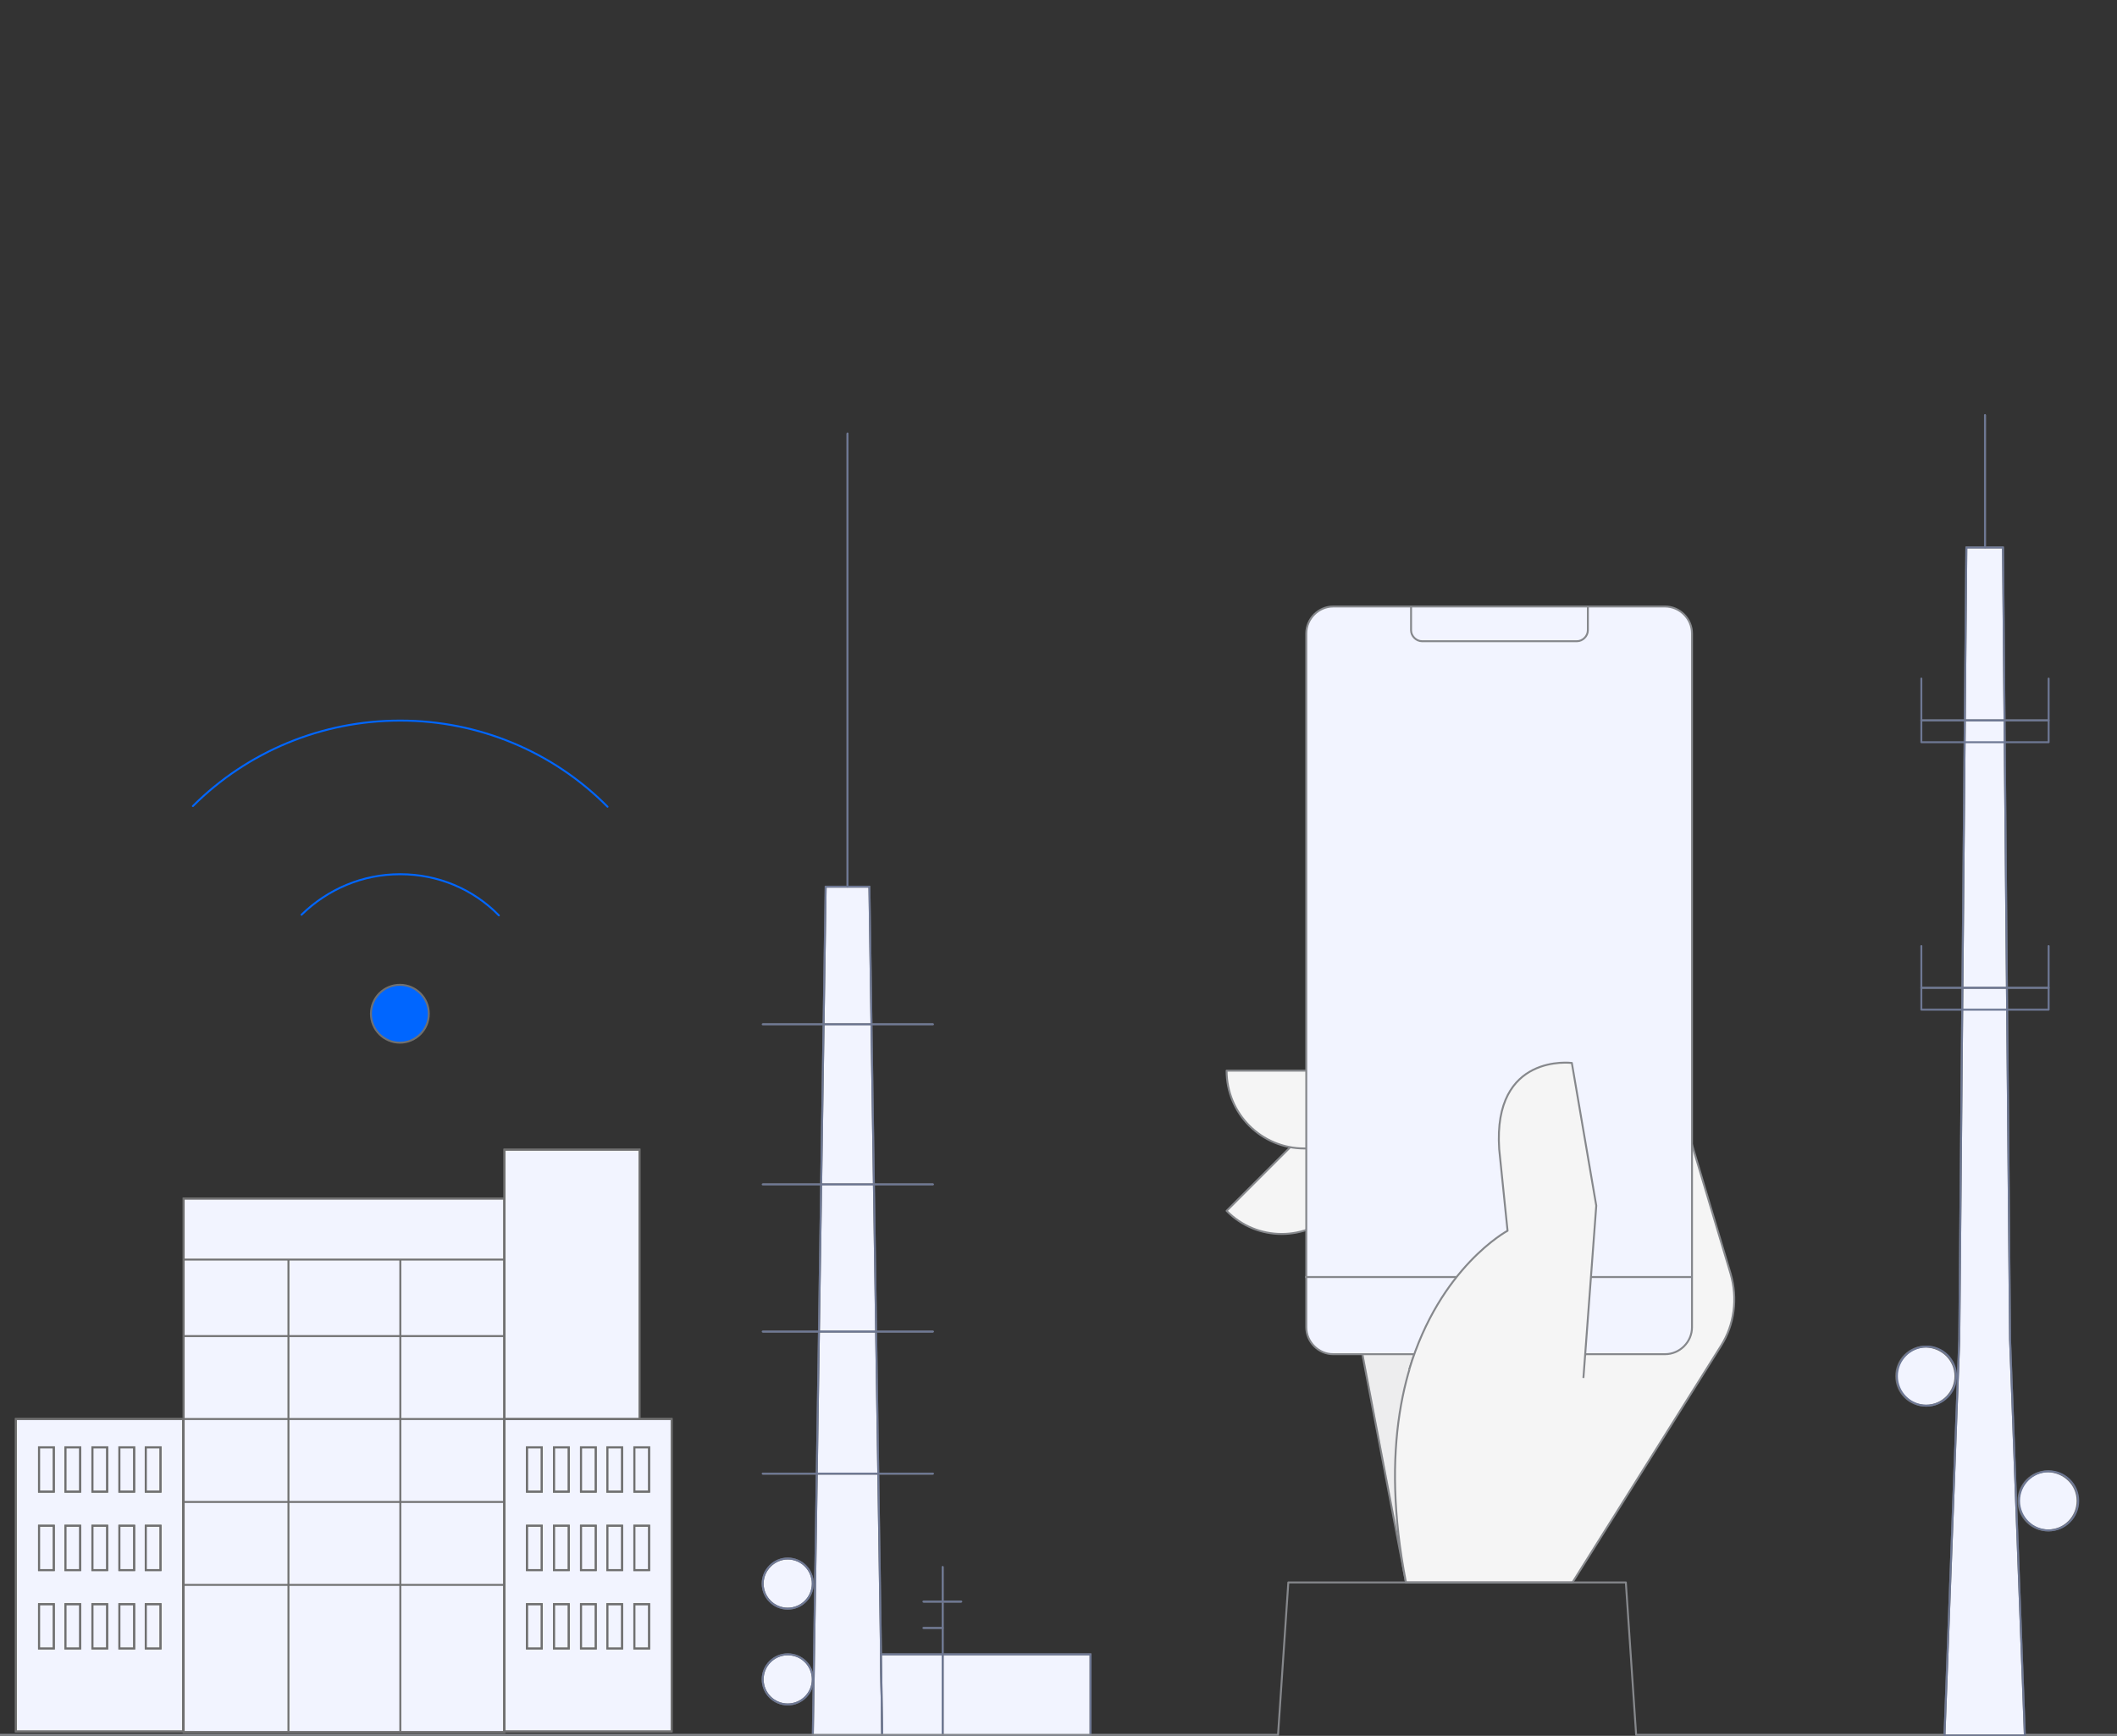 <?xml version="1.0" encoding="UTF-8"?> <svg xmlns="http://www.w3.org/2000/svg" xmlns:xlink="http://www.w3.org/1999/xlink" version="1.1" id="Capa_1" x="0px" y="0px" width="329.3px" height="270px" viewBox="0 0 329.3 270" xml:space="preserve"><rect x="0" y="0" width="329.3" height="270" fill="#333333" stroke="none"/> <g id="Grupo_1836" transform="translate(-5823.43 -2702.7)"> <g id="Grupo_1830" transform="translate(5826.299 2834.021)"> <rect id="Rectángulo_1654" x="-0.4" y="89.4" fill="#F2F4FF" stroke="#707070" stroke-width="0.3" width="26" height="48.6"></rect> <rect id="Rectángulo_1655" x="-0.4" y="89.4" fill="none" stroke="#707070" stroke-width="0.3" width="26" height="48.6"></rect> <rect id="Rectángulo_1656" x="25.7" y="55.1" fill="#F2F4FF" stroke="#707070" stroke-width="0.3" width="49.9" height="83"></rect> <rect id="Rectángulo_1657" x="25.7" y="55.1" fill="none" stroke="#707070" stroke-width="0.3" width="49.9" height="83"></rect> <rect id="Rectángulo_1658" x="75.6" y="47.5" fill="#F2F4FF" stroke="#707070" stroke-width="0.3" width="21" height="90.5"></rect> <rect id="Rectángulo_1659" x="75.6" y="47.5" fill="none" stroke="#707070" stroke-width="0.3" width="21" height="90.5"></rect> <rect id="Rectángulo_1660" x="3.2" y="93.8" fill="#F2F4FF" stroke="#707070" stroke-width="0.3" width="2.3" height="6.9"></rect> <rect id="Rectángulo_1661" x="3.2" y="93.8" fill="none" stroke="#707070" stroke-width="0.3" width="2.3" height="6.9"></rect> <rect id="Rectángulo_1662" x="7.3" y="93.8" fill="#F2F4FF" stroke="#707070" stroke-width="0.3" width="2.3" height="6.9"></rect> <rect id="Rectángulo_1663" x="7.3" y="93.8" fill="none" stroke="#707070" stroke-width="0.3" width="2.3" height="6.9"></rect> <rect id="Rectángulo_1664" x="11.5" y="93.8" fill="#F2F4FF" stroke="#707070" stroke-width="0.3" width="2.3" height="6.9"></rect> <rect id="Rectángulo_1665" x="11.5" y="93.8" fill="none" stroke="#707070" stroke-width="0.3" width="2.3" height="6.9"></rect> <rect id="Rectángulo_1666" x="15.7" y="93.8" fill="#F2F4FF" stroke="#707070" stroke-width="0.3" width="2.3" height="6.9"></rect> <rect id="Rectángulo_1667" x="15.7" y="93.8" fill="none" stroke="#707070" stroke-width="0.3" width="2.3" height="6.9"></rect> <rect id="Rectángulo_1668" x="19.8" y="93.8" fill="#F2F4FF" stroke="#707070" stroke-width="0.3" width="2.3" height="6.9"></rect> <rect id="Rectángulo_1669" x="19.8" y="93.8" fill="none" stroke="#707070" stroke-width="0.3" width="2.3" height="6.9"></rect> <rect id="Rectángulo_1670" x="3.2" y="106" fill="#F2F4FF" stroke="#707070" stroke-width="0.3" width="2.3" height="6.9"></rect> <rect id="Rectángulo_1671" x="3.2" y="106" fill="none" stroke="#707070" stroke-width="0.3" width="2.3" height="6.9"></rect> <rect id="Rectángulo_1672" x="7.3" y="106" fill="#F2F4FF" stroke="#707070" stroke-width="0.3" width="2.3" height="6.9"></rect> <rect id="Rectángulo_1673" x="7.3" y="106" fill="none" stroke="#707070" stroke-width="0.3" width="2.3" height="6.9"></rect> <rect id="Rectángulo_1674" x="11.5" y="106" fill="#F2F4FF" stroke="#707070" stroke-width="0.3" width="2.3" height="6.9"></rect> <rect id="Rectángulo_1675" x="11.5" y="106" fill="none" stroke="#707070" stroke-width="0.3" width="2.3" height="6.9"></rect> <rect id="Rectángulo_1676" x="15.7" y="106" fill="#F2F4FF" stroke="#707070" stroke-width="0.3" width="2.3" height="6.9"></rect> <rect id="Rectángulo_1677" x="15.7" y="106" fill="none" stroke="#707070" stroke-width="0.3" width="2.3" height="6.9"></rect> <rect id="Rectángulo_1678" x="19.8" y="106" fill="#F2F4FF" stroke="#707070" stroke-width="0.3" width="2.3" height="6.9"></rect> <rect id="Rectángulo_1679" x="19.8" y="106" fill="none" stroke="#707070" stroke-width="0.3" width="2.3" height="6.9"></rect> <rect id="Rectángulo_1680" x="3.2" y="118.2" fill="#F2F4FF" stroke="#707070" stroke-width="0.3" width="2.3" height="6.9"></rect> <rect id="Rectángulo_1681" x="3.2" y="118.2" fill="none" stroke="#707070" stroke-width="0.3" width="2.3" height="6.9"></rect> <rect id="Rectángulo_1682" x="7.3" y="118.2" fill="#F2F4FF" stroke="#707070" stroke-width="0.3" width="2.3" height="6.9"></rect> <rect id="Rectángulo_1683" x="7.3" y="118.2" fill="none" stroke="#707070" stroke-width="0.3" width="2.3" height="6.9"></rect> <rect id="Rectángulo_1684" x="11.5" y="118.2" fill="#F2F4FF" stroke="#707070" stroke-width="0.3" width="2.3" height="6.9"></rect> <rect id="Rectángulo_1685" x="11.5" y="118.2" fill="none" stroke="#707070" stroke-width="0.3" width="2.3" height="6.9"></rect> <rect id="Rectángulo_1686" x="15.7" y="118.2" fill="#F2F4FF" stroke="#707070" stroke-width="0.3" width="2.3" height="6.9"></rect> <rect id="Rectángulo_1687" x="15.7" y="118.2" fill="none" stroke="#707070" stroke-width="0.3" width="2.3" height="6.9"></rect> <rect id="Rectángulo_1688" x="19.8" y="118.2" fill="#F2F4FF" stroke="#707070" stroke-width="0.3" width="2.3" height="6.9"></rect> <rect id="Rectángulo_1689" x="19.8" y="118.2" fill="none" stroke="#707070" stroke-width="0.3" width="2.3" height="6.9"></rect> <rect id="Rectángulo_1690" x="75.6" y="89.4" fill="#F2F4FF" stroke="#707070" stroke-width="0.3" width="26" height="48.6"></rect> <rect id="Rectángulo_1691" x="75.6" y="89.4" fill="none" stroke="#707070" stroke-width="0.3" width="26" height="48.6"></rect> <rect id="Rectángulo_1692" x="79.1" y="93.8" fill="#F2F4FF" stroke="#707070" stroke-width="0.3" width="2.3" height="6.9"></rect> <rect id="Rectángulo_1693" x="79.1" y="93.8" fill="none" stroke="#707070" stroke-width="0.3" width="2.3" height="6.9"></rect> <rect id="Rectángulo_1694" x="83.3" y="93.8" fill="#F2F4FF" stroke="#707070" stroke-width="0.3" width="2.3" height="6.9"></rect> <rect id="Rectángulo_1695" x="83.3" y="93.8" fill="none" stroke="#707070" stroke-width="0.3" width="2.3" height="6.9"></rect> <rect id="Rectángulo_1696" x="87.5" y="93.8" fill="#F2F4FF" stroke="#707070" stroke-width="0.3" width="2.3" height="6.9"></rect> <rect id="Rectángulo_1697" x="87.5" y="93.8" fill="none" stroke="#707070" stroke-width="0.3" width="2.3" height="6.9"></rect> <rect id="Rectángulo_1698" x="91.6" y="93.8" fill="#F2F4FF" stroke="#707070" stroke-width="0.3" width="2.3" height="6.9"></rect> <rect id="Rectángulo_1699" x="91.6" y="93.8" fill="none" stroke="#707070" stroke-width="0.3" width="2.3" height="6.9"></rect> <rect id="Rectángulo_1700" x="95.8" y="93.8" fill="#F2F4FF" stroke="#707070" stroke-width="0.3" width="2.3" height="6.9"></rect> <rect id="Rectángulo_1701" x="95.8" y="93.8" fill="none" stroke="#707070" stroke-width="0.3" width="2.3" height="6.9"></rect> <rect id="Rectángulo_1702" x="79.1" y="106" fill="#F2F4FF" stroke="#707070" stroke-width="0.3" width="2.3" height="6.9"></rect> <rect id="Rectángulo_1703" x="79.1" y="106" fill="none" stroke="#707070" stroke-width="0.3" width="2.3" height="6.9"></rect> <rect id="Rectángulo_1704" x="83.3" y="106" fill="#F2F4FF" stroke="#707070" stroke-width="0.3" width="2.3" height="6.9"></rect> <rect id="Rectángulo_1705" x="83.3" y="106" fill="none" stroke="#707070" stroke-width="0.3" width="2.3" height="6.9"></rect> <rect id="Rectángulo_1706" x="87.5" y="106" fill="#F2F4FF" stroke="#707070" stroke-width="0.3" width="2.3" height="6.9"></rect> <rect id="Rectángulo_1707" x="87.5" y="106" fill="none" stroke="#707070" stroke-width="0.3" width="2.3" height="6.9"></rect> <rect id="Rectángulo_1708" x="91.6" y="106" fill="#F2F4FF" stroke="#707070" stroke-width="0.3" width="2.3" height="6.9"></rect> <rect id="Rectángulo_1709" x="91.6" y="106" fill="none" stroke="#707070" stroke-width="0.3" width="2.3" height="6.9"></rect> <rect id="Rectángulo_1710" x="95.8" y="106" fill="#F2F4FF" stroke="#707070" stroke-width="0.3" width="2.3" height="6.9"></rect> <rect id="Rectángulo_1711" x="95.8" y="106" fill="none" stroke="#707070" stroke-width="0.3" width="2.3" height="6.9"></rect> <rect id="Rectángulo_1712" x="79.1" y="118.2" fill="#F2F4FF" stroke="#707070" stroke-width="0.3" width="2.3" height="6.9"></rect> <rect id="Rectángulo_1713" x="79.1" y="118.2" fill="none" stroke="#707070" stroke-width="0.3" width="2.3" height="6.9"></rect> <rect id="Rectángulo_1714" x="83.3" y="118.2" fill="#F2F4FF" stroke="#707070" stroke-width="0.3" width="2.3" height="6.9"></rect> <rect id="Rectángulo_1715" x="83.3" y="118.2" fill="none" stroke="#707070" stroke-width="0.3" width="2.3" height="6.9"></rect> <rect id="Rectángulo_1716" x="87.5" y="118.2" fill="#F2F4FF" stroke="#707070" stroke-width="0.3" width="2.3" height="6.9"></rect> <rect id="Rectángulo_1717" x="87.5" y="118.2" fill="none" stroke="#707070" stroke-width="0.3" width="2.3" height="6.9"></rect> <rect id="Rectángulo_1718" x="91.6" y="118.2" fill="#F2F4FF" stroke="#707070" stroke-width="0.3" width="2.3" height="6.9"></rect> <rect id="Rectángulo_1719" x="91.6" y="118.2" fill="none" stroke="#707070" stroke-width="0.3" width="2.3" height="6.9"></rect> <rect id="Rectángulo_1720" x="95.8" y="118.2" fill="#F2F4FF" stroke="#707070" stroke-width="0.3" width="2.3" height="6.9"></rect> <rect id="Rectángulo_1721" x="95.8" y="118.2" fill="none" stroke="#707070" stroke-width="0.3" width="2.3" height="6.9"></rect> <path id="Trazado_4368" fill="#F2F4FF" stroke="#707070" stroke-width="0.3" d="M42,138L42,138z"></path> <line id="Línea_430" fill="none" stroke="#707070" stroke-width="0.3" x1="42" y1="64.6" x2="42" y2="138"></line> <path id="Trazado_4369" fill="#F2F4FF" stroke="#707070" stroke-width="0.3" d="M59.4,138L59.4,138z"></path> <line id="Línea_431" fill="none" stroke="#707070" stroke-width="0.3" x1="59.4" y1="64.6" x2="59.4" y2="138"></line> <path id="Trazado_4370" fill="#F2F4FF" stroke="#707070" stroke-width="0.3" d="M25.7,76.5L25.7,76.5z"></path> <line id="Línea_432" fill="none" stroke="#707070" stroke-width="0.3" x1="25.7" y1="76.5" x2="75.6" y2="76.5"></line> <path id="Trazado_4371" fill="#F2F4FF" stroke="#707070" stroke-width="0.3" d="M25.7,64.6L25.7,64.6z"></path> <line id="Línea_433" fill="none" stroke="#707070" stroke-width="0.3" x1="25.7" y1="64.6" x2="75.6" y2="64.6"></line> <path id="Trazado_4372" fill="#F2F4FF" stroke="#707070" stroke-width="0.3" d="M25.7,89.4L25.7,89.4z"></path> <line id="Línea_434" fill="none" stroke="#707070" stroke-width="0.3" x1="25.7" y1="89.4" x2="75.6" y2="89.4"></line> <path id="Trazado_4373" fill="#F2F4FF" stroke="#707070" stroke-width="0.3" d="M25.7,102.3L25.7,102.3z"></path> <line id="Línea_435" fill="none" stroke="#707070" stroke-width="0.3" x1="25.7" y1="102.3" x2="75.6" y2="102.3"></line> <path id="Trazado_4374" fill="#F2F4FF" stroke="#707070" stroke-width="0.3" d="M25.7,115.2L25.7,115.2z"></path> <line id="Línea_436" fill="none" stroke="#707070" stroke-width="0.3" x1="25.7" y1="115.2" x2="75.6" y2="115.2"></line> </g> <g id="Grupo_1831" transform="translate(5857.833 2757.384)"> <circle id="Elipse_162" fill="#0066FF" stroke="#707070" stroke-width="0.3" cx="27.8" cy="103" r="4.5"></circle> <path id="Trazado_4375" fill="none" stroke="#0066FF" stroke-width="0.3" stroke-linecap="round" stroke-linejoin="round" d=" M12.5,87.6c4.1-4,9.5-6.3,15.3-6.3h0.1c5.8,0,11.3,2.3,15.3,6.4"></path> <path id="Trazado_4376" fill="none" stroke="#0066FF" stroke-width="0.3" stroke-linecap="round" stroke-linejoin="round" d=" M-4.4,70.7c8.5-8.5,20.1-13.3,32.2-13.3h0.1c12.1,0,23.7,4.8,32.2,13.4"></path> </g> <g id="Grupo_1832" transform="translate(5958.863 2706.221)"> <path id="Trazado_4377" fill="#F2F4FF" stroke="#707070" stroke-width="0.3" d="M-7,134.4h6.8l2,132.1H-9L-7,134.4z"></path> <path id="Trazado_4378" fill="none" stroke="#6E7894" stroke-width="0.3" stroke-linecap="round" stroke-linejoin="round" d=" M-7,134.4h6.8l2,132.1H-9L-7,134.4z"></path> <line id="Línea_437" fill="none" stroke="#707070" stroke-width="0.3" x1="-3.6" y1="134.4" x2="-3.6" y2="63.9"></line> <line id="Línea_438" fill="none" stroke="#6E7894" stroke-width="0.3" stroke-linecap="round" stroke-linejoin="round" x1="-3.6" y1="134.4" x2="-3.6" y2="63.9"></line> <path id="Trazado_4379" fill="#F2F4FF" stroke="#707070" stroke-width="0.3" d="M1.8,266.5h32.4v-12.7H1.6L1.8,266.5z"></path> <path id="Trazado_4380" fill="none" stroke="#6E7894" stroke-width="0.3" stroke-linecap="round" stroke-linejoin="round" d=" M1.8,266.5h32.4v-12.7H1.6L1.8,266.5z"></path> <line id="Línea_439" fill="none" stroke="#707070" stroke-width="0.3" x1="11.2" y1="240.2" x2="11.2" y2="266.5"></line> <line id="Línea_440" fill="none" stroke="#6E7894" stroke-width="0.3" stroke-linecap="round" stroke-linejoin="round" x1="11.2" y1="240.2" x2="11.2" y2="266.5"></line> <line id="Línea_441" fill="none" stroke="#707070" stroke-width="0.3" x1="8.2" y1="245.6" x2="14.1" y2="245.6"></line> <line id="Línea_442" fill="none" stroke="#6E7894" stroke-width="0.3" stroke-linecap="round" stroke-linejoin="round" x1="8.2" y1="245.6" x2="14.1" y2="245.6"></line> <line id="Línea_443" fill="none" stroke="#707070" stroke-width="0.3" x1="8.2" y1="249.7" x2="11.2" y2="249.7"></line> <line id="Línea_444" fill="none" stroke="#6E7894" stroke-width="0.3" stroke-linecap="round" stroke-linejoin="round" x1="8.2" y1="249.7" x2="11.2" y2="249.7"></line> <line id="Línea_445" fill="none" stroke="#707070" stroke-width="0.3" x1="-16.8" y1="225.7" x2="9.7" y2="225.7"></line> <line id="Línea_446" fill="none" stroke="#6E7894" stroke-width="0.3" stroke-linecap="round" stroke-linejoin="round" x1="-16.8" y1="225.7" x2="9.7" y2="225.7"></line> <line id="Línea_447" fill="none" stroke="#707070" stroke-width="0.3" x1="-16.8" y1="203.6" x2="9.7" y2="203.6"></line> <line id="Línea_448" fill="none" stroke="#6E7894" stroke-width="0.3" stroke-linecap="round" stroke-linejoin="round" x1="-16.8" y1="203.6" x2="9.7" y2="203.6"></line> <line id="Línea_449" fill="none" stroke="#707070" stroke-width="0.3" x1="-16.8" y1="180.7" x2="9.7" y2="180.7"></line> <line id="Línea_450" fill="none" stroke="#6E7894" stroke-width="0.3" stroke-linecap="round" stroke-linejoin="round" x1="-16.8" y1="180.7" x2="9.7" y2="180.7"></line> <line id="Línea_451" fill="none" stroke="#707070" stroke-width="0.3" x1="-16.8" y1="155.8" x2="9.7" y2="155.8"></line> <line id="Línea_452" fill="none" stroke="#6E7894" stroke-width="0.3" stroke-linecap="round" stroke-linejoin="round" x1="-16.8" y1="155.8" x2="9.7" y2="155.8"></line> <path id="Trazado_4381" fill="#F2F4FF" stroke="#707070" stroke-width="0.3" d="M-9,242.8c0,2.2-1.8,3.9-3.9,3.9 c-2.2,0-3.9-1.8-3.9-3.9s1.8-3.9,3.9-3.9C-10.7,238.9-9,240.7-9,242.8L-9,242.8"></path> <circle id="Elipse_163" fill="none" stroke="#6E7894" stroke-width="0.3" stroke-linecap="round" stroke-linejoin="round" cx="-12.9" cy="242.8" r="3.9"></circle> <path id="Trazado_4382" fill="#F2F4FF" stroke="#707070" stroke-width="0.3" d="M-9,257.7c0,2.2-1.8,3.9-3.9,3.9 c-2.2,0-3.9-1.8-3.9-3.9c0-2.2,1.8-3.9,3.9-3.9C-10.7,253.8-9,255.5-9,257.7L-9,257.7"></path> <circle id="Elipse_164" fill="none" stroke="#6E7894" stroke-width="0.3" stroke-linecap="round" stroke-linejoin="round" stroke-miterlimit="3.999" cx="-12.9" cy="257.7" r="3.9"></circle> </g> <g id="Grupo_1834" transform="translate(5823.43 2737.038)"> <path id="Rectángulo_1722" fill="#F5F5F5" stroke="#86888C" stroke-width="0.3" stroke-linejoin="round" d="M190.8,154L190.8,154 L190.8,154l16.5-16.5l0,0l8.6,8.6l0,0l-7.9,7.9C203.2,158.8,195.5,158.8,190.8,154z"></path> <path id="Rectángulo_1723" fill="#F5F5F5" stroke="#86888C" stroke-width="0.3" stroke-linejoin="round" d="M190.8,132.2 L190.8,132.2L190.8,132.2h23.3l0,0v12.1l0,0h-11.2C196.2,144.3,190.8,138.9,190.8,132.2z"></path> <path id="Trazado_4383" fill="#FFFFFF" stroke="#86888C" stroke-width="0.3" stroke-linejoin="round" d="M218.7,211.8l-9.4-49.2 l23.7,6.4l-6,42.8H218.7z"></path> <path id="Trazado_4384" opacity="0.15" fill="#86888C" stroke="#707070" stroke-width="0.3" d=" M218.7,211.8l-9.4-49.2l23.7,6.4l-6,42.8H218.7z"></path> <path id="Trazado_4385" fill="#F5F5F5" stroke="#86888C" stroke-width="0.3" stroke-linejoin="round" d="M218.7,211.8h25.9 l23.1-36.8c2.1-3.3,2.6-7.4,1.5-11.2l-9-30.1l-13.6,42.7l1.8-23.2l-3.8-22.2c0,0-12.3-1.6-11.3,13.4l1.3,12.7 C234.5,157.1,210.5,169.8,218.7,211.8z"></path> <g id="Grupo_1833" transform="translate(232.892 0)"> <path id="Rectángulo_1724" fill="#F2F4FF" stroke="#86888C" stroke-width="0.3" stroke-linejoin="round" d="M-25.5,60h51.6 c2.3,0,4.2,1.9,4.2,4.2v107.9c0,2.3-1.9,4.2-4.2,4.2h-51.6c-2.3,0-4.2-1.9-4.2-4.2V64.2C-29.7,61.9-27.8,60-25.5,60z"></path> <path id="Trazado_4386" fill="none" stroke="#86888C" stroke-width="0.3" stroke-linejoin="round" d="M14.1,60v3.7 c0,0.9-0.8,1.7-1.7,1.7h-24.1c-0.9,0-1.7-0.8-1.7-1.7V60"></path> <path id="Trazado_4387" fill="#FFFFFF" stroke="#86888C" stroke-width="0.3" stroke-linejoin="round" d="M-11.7,161"></path> <path id="Trazado_4388" fill="#FFFFFF" stroke="#86888C" stroke-width="0.3" stroke-linejoin="round" d="M-11.7,109.9"></path> <path id="Trazado_4389" fill="#FFFFFF" stroke="#86888C" stroke-width="0.3" stroke-linejoin="round" d="M1.7,161"></path> <path id="Trazado_4390" fill="#FFFFFF" stroke="#86888C" stroke-width="0.3" stroke-linejoin="round" d="M1.7,134.8"></path> <path id="Trazado_4391" fill="#FFFFFF" stroke="#86888C" stroke-width="0.3" stroke-linejoin="round" d="M15.2,161"></path> <line id="Línea_453" fill="none" stroke="#86888C" stroke-width="0.3" stroke-linejoin="round" x1="-29.9" y1="164.3" x2="30.4" y2="164.3"></line> </g> <path id="Trazado_4392" fill="#F5F5F5" stroke="#86888C" stroke-width="0.3" stroke-linejoin="round" d="M246.3,180l2-26.8 l-3.8-22.2c0,0-12.3-1.6-11.3,13.4l1.3,12.7c0,0-10.5,5.6-15.3,21.6"></path> <path id="Trazado_4393" fill="none" stroke="#86888C" stroke-width="0.3" stroke-linejoin="round" d="M0,235.5h198.8l1.6-23.7 h52.5l1.6,23.7h96.4"></path> </g> <g id="Grupo_1835" transform="translate(6161.896 2702.85)"> <path id="Trazado_4394" fill="#F2F4FF" stroke="#707070" stroke-width="0.3" d="M-34.3,213.9c0,2.5-2,4.6-4.6,4.6 c-2.5,0-4.6-2-4.6-4.6c0-2.5,2-4.6,4.6-4.6c0,0,0,0,0,0C-36.3,209.4-34.3,211.4-34.3,213.9"></path> <circle id="Elipse_165" fill="none" stroke="#6E7894" stroke-width="0.3" stroke-linecap="round" stroke-linejoin="round" cx="-38.8" cy="213.9" r="4.6"></circle> <path id="Trazado_4395" fill="#F2F4FF" stroke="#707070" stroke-width="0.3" d="M-15.3,233.3c0,2.5-2,4.6-4.6,4.6 c-2.5,0-4.6-2-4.6-4.6c0-2.5,2-4.6,4.6-4.6l0,0C-17.3,228.8-15.3,230.8-15.3,233.3"></path> <circle id="Elipse_166" fill="none" stroke="#6E7894" stroke-width="0.3" stroke-linecap="round" stroke-linejoin="round" cx="-19.8" cy="233.3" r="4.6"></circle> <path id="Trazado_4396" fill="#F2F4FF" stroke="#707070" stroke-width="0.3" d="M-32.6,85h5.7l1.1,123.2l2.3,61.6H-36l2.3-61.6 L-32.6,85z"></path> <path id="Trazado_4397" fill="none" stroke="#6E7894" stroke-width="0.3" stroke-linecap="round" stroke-linejoin="round" d=" M-32.6,85h5.7l1.1,123.2l2.3,61.6H-36l2.3-61.6L-32.6,85z"></path> <line id="Línea_454" fill="none" stroke="#707070" stroke-width="0.3" x1="-39.6" y1="111.9" x2="-19.8" y2="111.9"></line> <line id="Línea_455" fill="none" stroke="#6E7894" stroke-width="0.3" stroke-linecap="round" stroke-linejoin="round" x1="-39.6" y1="111.9" x2="-19.8" y2="111.9"></line> <line id="Línea_456" fill="none" stroke="#707070" stroke-width="0.3" x1="-29.7" y1="64.4" x2="-29.7" y2="85"></line> <line id="Línea_457" fill="none" stroke="#6E7894" stroke-width="0.3" stroke-linecap="round" stroke-linejoin="round" x1="-29.7" y1="64.4" x2="-29.7" y2="85"></line> <path id="Trazado_4398" fill="none" stroke="#6E7894" stroke-width="0.3" stroke-linecap="round" stroke-linejoin="round" d=" M-19.8,105.4v9.9h-19.8v-9.9"></path> <line id="Línea_458" fill="none" stroke="#707070" stroke-width="0.3" x1="-39.6" y1="153.5" x2="-19.8" y2="153.5"></line> <line id="Línea_459" fill="none" stroke="#6E7894" stroke-width="0.3" stroke-linecap="round" stroke-linejoin="round" x1="-39.6" y1="153.5" x2="-19.8" y2="153.5"></line> <path id="Trazado_4399" fill="none" stroke="#6E7894" stroke-width="0.3" stroke-linecap="round" stroke-linejoin="round" d=" M-19.8,147v9.9h-19.8V147"></path> </g> </g> </svg> 
